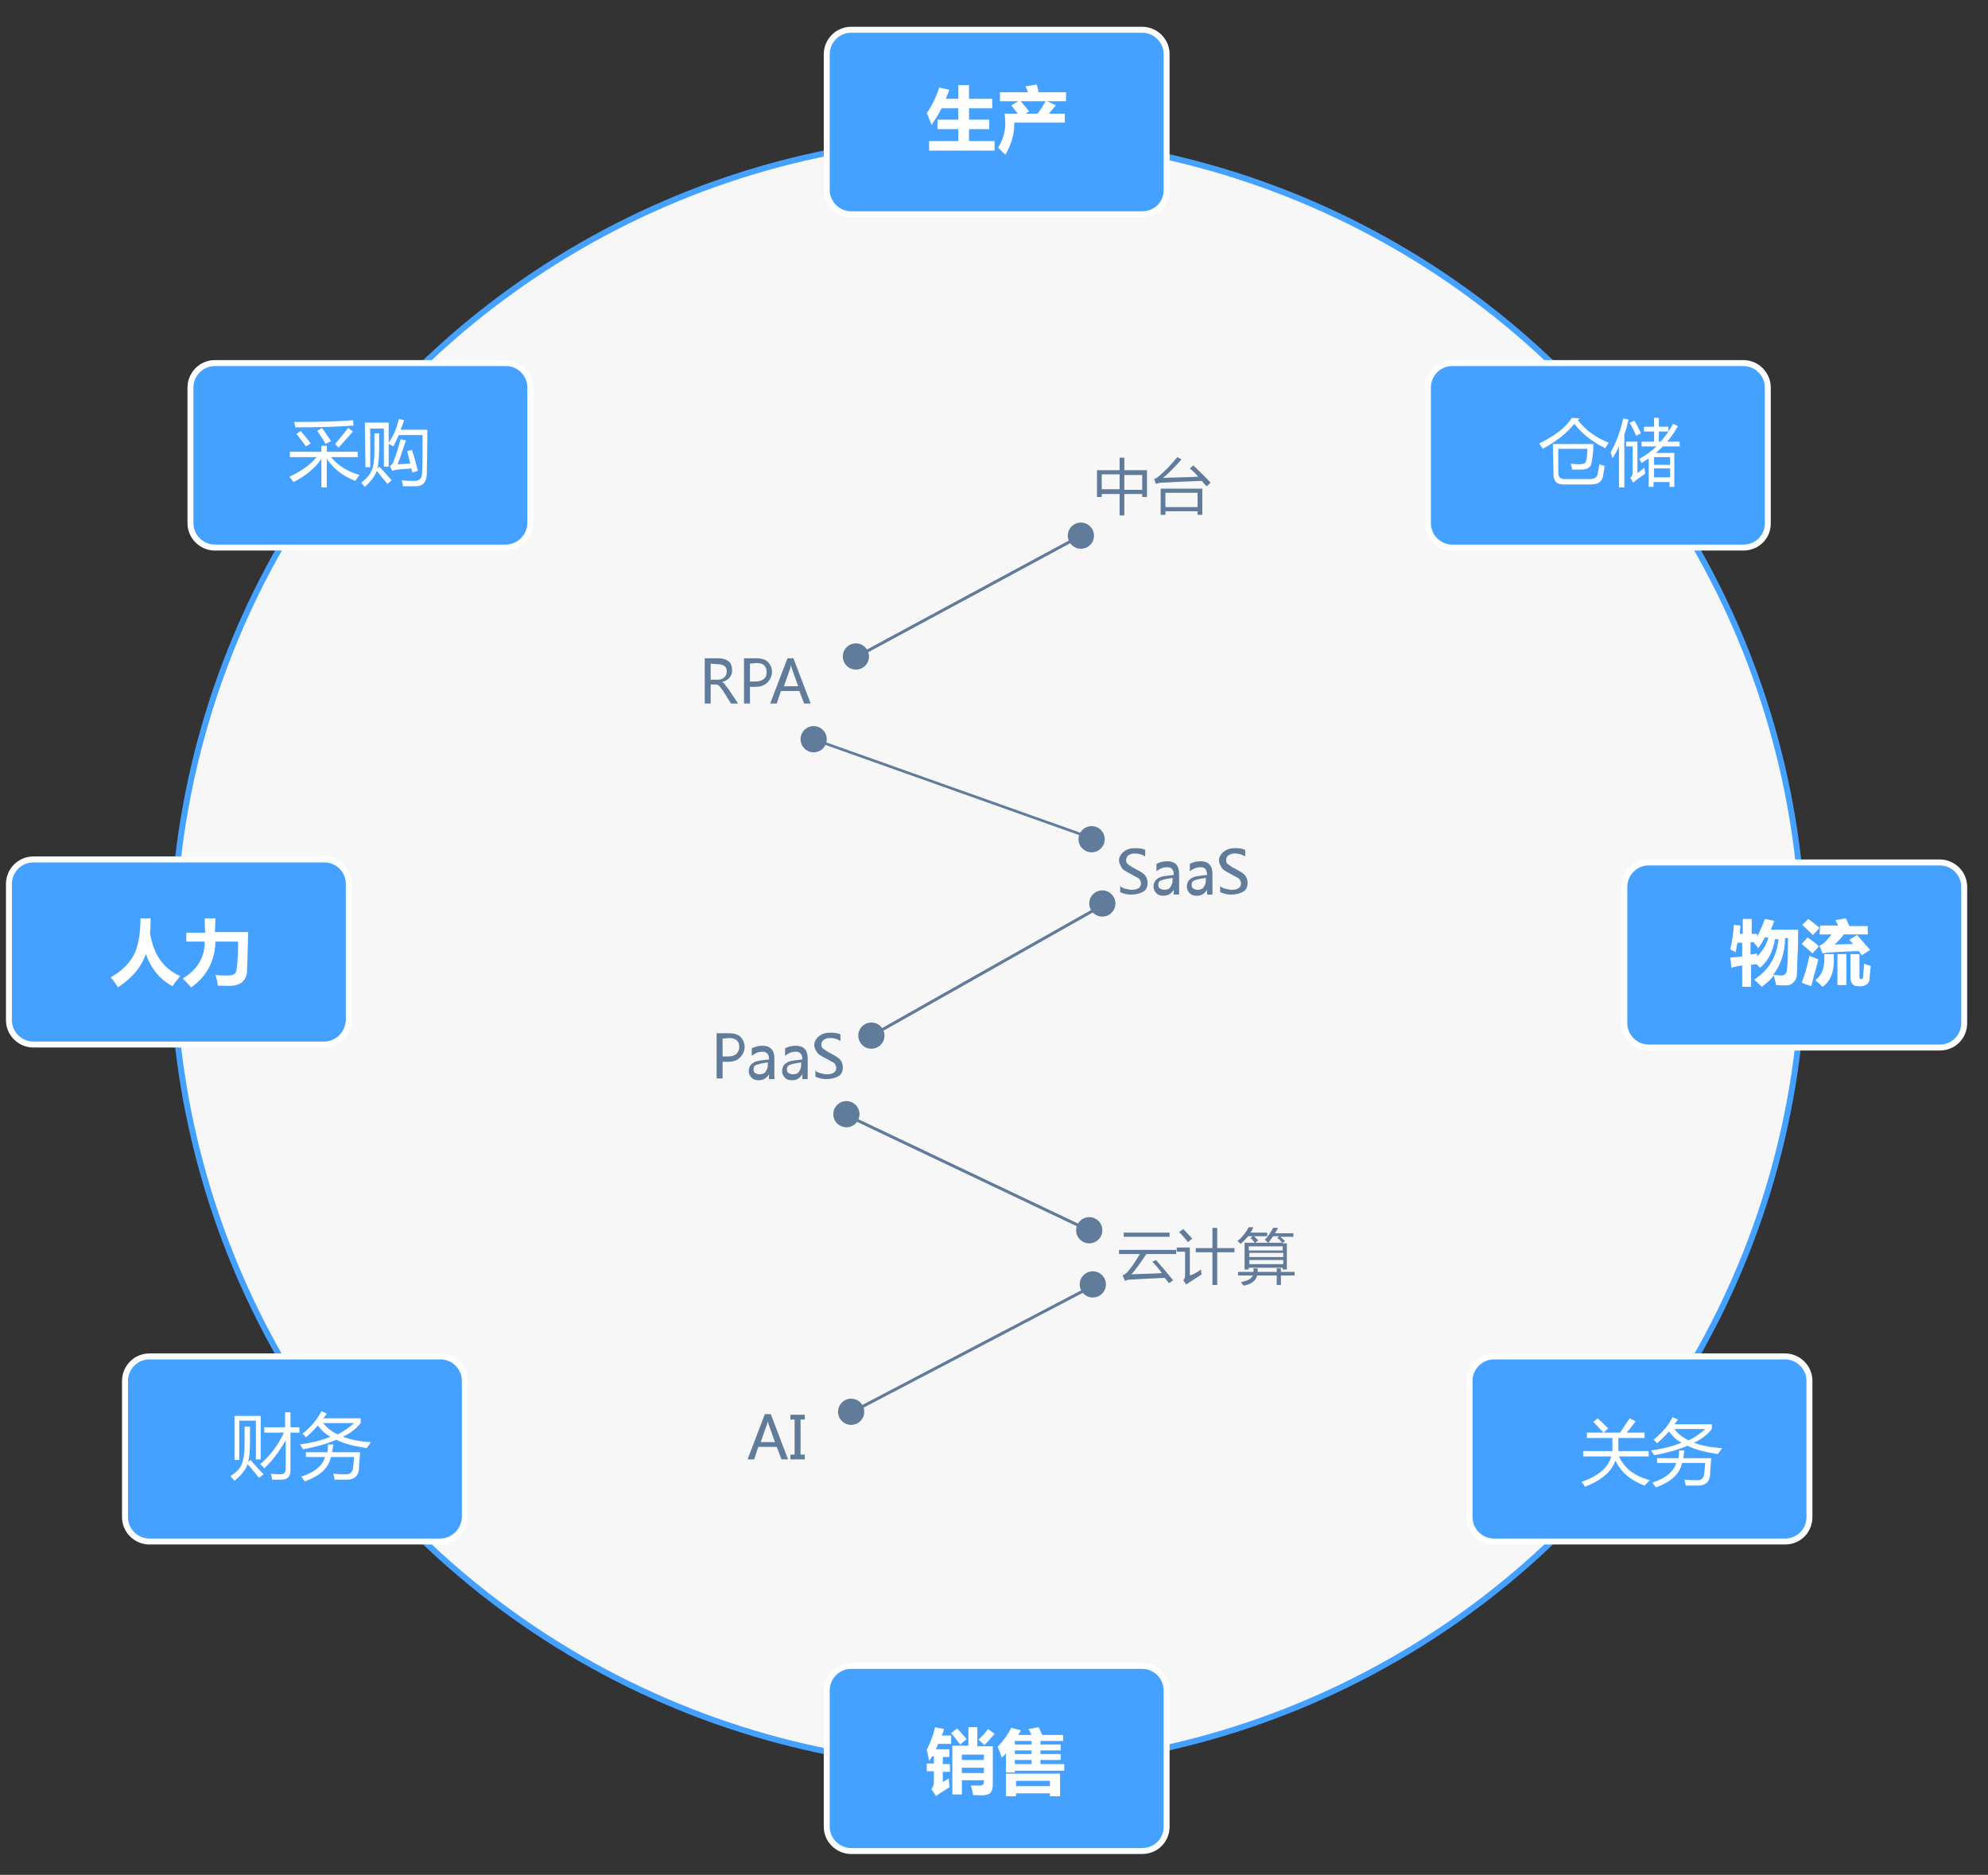 <?xml version="1.0" encoding="utf-8"?>
<!-- Generator: Adobe Illustrator 21.0.0, SVG Export Plug-In . SVG Version: 6.00 Build 0)  -->
<svg version="1.1" id="图层_1" xmlns="http://www.w3.org/2000/svg" xmlns:xlink="http://www.w3.org/1999/xlink" x="0px" y="0px"
	 viewBox="0 0 334 315" style="enable-background:new 0 0 334 315;" xml:space="preserve">
<rect x="0" y="0" width="334" height="315" fill="#333333" stroke="none"/>
<style type="text/css">
	.st0{fill:#F7F7F7;stroke:#44A1FF;stroke-miterlimit:10;}
	.st1{fill:#44A1FF;stroke:#FFFFFF;stroke-miterlimit:10;}
	.st2{fill:#FFFFFF;}
	.st3{fill:#617B9B;}
</style>
<circle class="st0" cx="166" cy="160" r="137"/>
<path class="st1" d="M191.9,36H143c-2.2,0-4.1-1.8-4.1-4.1V9.1c0-2.2,1.8-4.1,4.1-4.1h48.9c2.2,0,4.1,1.8,4.1,4.1V32
	C196,34.2,194.2,36,191.9,36z"/>
<path class="st1" d="M191.9,311H143c-2.2,0-4.1-1.8-4.1-4.1V284c0-2.2,1.8-4.1,4.1-4.1h48.9c2.2,0,4.1,1.8,4.1,4.1v22.9
	C196,309.2,194.2,311,191.9,311z"/>
<path class="st1" d="M84.9,92H36.1c-2.2,0-4.1-1.8-4.1-4.1V65.1c0-2.2,1.8-4.1,4.1-4.1H85c2.2,0,4.1,1.8,4.1,4.1V88
	C89,90.2,87.2,92,84.9,92z"/>
<path class="st1" d="M292.9,92H244c-2.2,0-4.1-1.8-4.1-4.1V65.1c0-2.2,1.8-4.1,4.1-4.1h48.9c2.2,0,4.1,1.8,4.1,4.1V88
	C297,90.2,295.2,92,292.9,92z"/>
<path class="st1" d="M73.9,259H25.1c-2.2,0-4.1-1.8-4.1-4.1V232c0-2.2,1.8-4.1,4.1-4.1H74c2.2,0,4.1,1.8,4.1,4.1v22.9
	C78,257.2,76.2,259,73.9,259z"/>
<path class="st1" d="M299.9,259H251c-2.2,0-4.1-1.8-4.1-4.1V232c0-2.2,1.8-4.1,4.1-4.1h48.9c2.2,0,4.1,1.8,4.1,4.1v22.9
	C304,257.2,302.2,259,299.9,259z"/>
<path class="st1" d="M54.4,175.5H5.6c-2.2,0-4.1-1.8-4.1-4.1v-22.9c0-2.2,1.8-4.1,4.1-4.1h48.9c2.2,0,4.1,1.8,4.1,4.1v22.9
	C58.5,173.7,56.7,175.5,54.4,175.5z"/>
<path class="st1" d="M325.9,176H277c-2.2,0-4.1-1.8-4.1-4.1V149c0-2.2,1.8-4.1,4.1-4.1h48.9c2.2,0,4.1,1.8,4.1,4.1v22.9
	C330,174.2,328.2,176,325.9,176z"/>
<g>
	<path class="st2" d="M156.1,23.7h4.9v-2h-3.5v-1.6h3.5v-1.9h-2.8c-0.5,1-1.1,1.9-1.7,2.8c-0.2-0.6-0.5-1.3-0.8-2
		c0.8-1.1,1.5-2.5,2.1-4.3l1.7,0.4c-0.2,0.5-0.4,1-0.6,1.5h2.1v-2.3h1.8v2.3h3.9v1.6h-3.9v1.9h3.4v1.6h-3.4v2h4.3v1.6h-11V23.7z"/>
	<path class="st2" d="M168.8,19.1h2.2c-0.3-0.4-0.7-0.9-1.1-1.4l1.2-0.7H168v-1.5h4.7c-0.1-0.4-0.3-0.7-0.4-1l1.9-0.3l0.3,1.3h4.6
		V17h-3.2l1.5,0.7l-1.2,1.4h2.7v1.5h-8.5v0.3c0,1.7-0.5,3.4-1.5,5.1c-0.3-0.3-0.7-0.7-1.2-1.2c0.8-1.3,1.2-2.7,1.2-4.1L168.8,19.1
		L168.8,19.1z M172.9,18.7l-0.6,0.4h2c0.5-0.6,0.9-1.3,1.4-2.1h-4.2L172.9,18.7z"/>
</g>
<g>
	<path class="st2" d="M159.7,293h-2.1c-0.1,0.3-0.2,0.6-0.4,0.9h2.3v1.3h-1.1v1.2h1.2v1.3h-1.2v1.7c0.4-0.2,0.7-0.4,1-0.6
		c0,0.5,0.1,1,0.1,1.5c-1.3,0.8-2.1,1.3-2.2,1.5l-0.8-1.2c0.2-0.3,0.4-0.7,0.4-1.1v-1.9h-1.2v-1.3h1.2v-1.2h-0.3
		c-0.2,0.3-0.3,0.5-0.5,0.8c-0.1-0.7-0.3-1.4-0.4-1.9c0.6-1.2,1.1-2.5,1.4-3.8c1,0.2,1.5,0.3,1.5,0.3c-0.1,0.4-0.2,0.8-0.4,1.1h1.6
		v1.4H159.7z M160.8,290.4c0.5,0.5,1,1.1,1.6,1.8l-1.1,0.9c-0.5-0.7-1-1.3-1.5-1.9L160.8,290.4z M162.7,290.2h1.5v3.2h2.6v6.5
		c0,0.5-0.1,0.9-0.3,1.2s-0.5,0.4-1,0.5s-1.1,0-2,0c-0.1-0.5-0.2-1-0.4-1.6c0.5,0,1,0,1.5,0s0.7-0.2,0.7-0.6v-0.3h-3.7v2.4H160v-8.2
		h2.7V290.2z M165.3,294.8h-3.7v0.9h3.7V294.8z M161.6,297.9h3.7V297h-3.7V297.9z M166,290.5l1.1,0.8c-0.5,0.6-1.1,1.3-1.7,1.9
		l-1-0.9C165,291.7,165.6,291.1,166,290.5z"/>
	<path class="st2" d="M174.5,290.2c0.2,0.4,0.4,0.8,0.6,1.3h3.5v1h-3.8v0.6h3.4v1h-3.4v0.6h3.4v1h-3.4v0.7h4v1.1h-8.3v0.3H169v-3.2
		c-0.2,0.2-0.4,0.5-0.7,0.7c-0.2-0.7-0.4-1.2-0.7-1.8c0.9-0.9,1.7-2,2.3-3.2l1.6,0.4c-0.1,0.3-0.3,0.5-0.4,0.8h2.2
		c-0.1-0.3-0.3-0.6-0.5-1L174.5,290.2z M169,301.8V298h9.1v3.8h-1.7v-0.5h-5.7v0.5H169z M170.5,292.5v0.6h2.8v-0.6H170.5z
		 M170.5,294.7h2.8v-0.6h-2.8V294.7z M170.5,296.4h2.8v-0.7h-2.8V296.4z M176.4,299.2h-5.7v0.9h5.7V299.2z"/>
</g>
<g>
	<path class="st2" d="M60.4,79.8c-0.3,0.4-0.5,0.7-0.7,1c-2.1-0.8-3.6-2-4.8-3.7v4.8H54v-4.8c-1.1,1.6-2.7,2.9-4.7,3.9
		c-0.2-0.3-0.4-0.6-0.7-0.9c2-0.9,3.5-2,4.6-3.3h-4.5v-0.9H54v-1h0.9v1h5.2v0.9h-4.5C56.8,78.2,58.3,79.2,60.4,79.8z M49.6,71.8
		c0-0.3-0.1-0.6-0.2-0.9c4.3,0,7.6-0.1,9.9-0.3l0.1,0.9C56.9,71.7,53.6,71.8,49.6,71.8z M49.8,72.9l0.7-0.5c0.6,0.7,1.2,1.4,1.7,2.1
		L51.4,75C50.8,74.2,50.3,73.5,49.8,72.9z M53.3,72.4l0.8-0.5c0.7,1,1.2,1.7,1.5,2.2l-0.9,0.5C54.4,74,53.9,73.3,53.3,72.4z
		 M56.3,74.6c0.7-0.8,1.4-1.7,2.2-2.7l0.8,0.6c-0.8,0.9-1.6,1.8-2.4,2.7L56.3,74.6z"/>
	<path class="st2" d="M62.9,72.8h0.8v2.4c0,1.5-0.1,2.7-0.3,3.5l0.3-0.3c0.8,0.8,1.5,1.6,2.1,2.3l-0.7,0.6c-0.6-0.7-1.2-1.4-1.8-2.2
		c-0.3,0.9-1,1.8-2,2.7c-0.2-0.2-0.4-0.5-0.6-0.7c0.9-0.7,1.5-1.4,1.8-2.2c0.3-0.7,0.4-1.8,0.4-3.4C62.9,75.5,62.9,72.8,62.9,72.8z
		 M61.3,71h4v3.4c0.8-1.2,1.4-2.5,1.7-4l0.9,0.2c-0.2,0.6-0.4,1.1-0.6,1.6h4.5c0,3.8-0.1,6.3-0.1,7.6c-0.1,1.3-0.7,1.9-1.9,1.9
		c-0.7,0-1.4,0-2.1,0c0-0.3-0.1-0.6-0.2-1c0.8,0.1,1.5,0.1,2.1,0.1c0.8,0,1.3-0.4,1.3-1.2c0.1-1.3,0.1-3.5,0.1-6.5h-4
		c-0.3,0.7-0.6,1.3-0.9,1.9c-0.2-0.1-0.5-0.3-0.8-0.4v3.8h-0.8V72h-2.3v6.5h-0.8L61.3,71L61.3,71z M68.4,75.8l0.8-0.2
		c0.4,1.1,0.7,2.3,1,3.5l-0.9,0.3c-0.1-0.2-0.1-0.5-0.2-0.7c-0.8,0.1-1.6,0.1-2.2,0.2c-0.3,0-0.7,0.1-1,0.2l-0.4-0.8
		c0.3-0.2,0.5-0.4,0.6-0.7c0.4-1,0.8-2.3,1.2-3.8l0.9,0.2c-0.5,1.4-0.9,2.8-1.4,4c0.7,0,1.4-0.1,2.1-0.1
		C68.8,77.2,68.6,76.5,68.4,75.8z"/>
</g>
<g>
	<path class="st2" d="M265.4,70.3l-0.3,0.3c1.3,1.7,3,2.9,5.2,3.8c-0.2,0.2-0.4,0.6-0.6,0.9c-2.1-1-3.9-2.4-5.2-4.1
		c-1.2,1.5-2.9,2.9-5.3,4.2c-0.2-0.3-0.4-0.6-0.6-0.9c2.5-1.2,4.4-2.6,5.5-4.3L265.4,70.3L265.4,70.3z M260.9,74.6h6.8
		c0,1.1-0.1,1.9-0.2,2.5c-0.1,0.7-0.2,1.2-0.5,1.4c-0.3,0.3-0.8,0.4-1.5,0.4c-0.4,0-0.9,0-1.4,0c0-0.3-0.1-0.6-0.2-1
		c0.7,0.1,1.2,0.1,1.5,0.1c0.4,0,0.7-0.1,0.9-0.2c0.1-0.1,0.2-0.4,0.3-0.8c0-0.5,0.1-1,0.1-1.6h-4.9v4.1c0,0.7,0.4,1,1.1,1h4.1
		c0.9,0,1.3-0.3,1.4-0.8s0.2-1,0.3-1.7c0.3,0.1,0.6,0.2,0.9,0.3c-0.1,0.6-0.2,1.2-0.3,1.8c-0.2,0.9-0.9,1.3-2.1,1.3h-4.5
		c-1.2,0-1.7-0.6-1.7-1.7L260.9,74.6L260.9,74.6z"/>
	<path class="st2" d="M270.6,76c1-1.8,1.7-3.7,2.1-5.7l0.9,0.2c-0.2,0.9-0.4,1.7-0.7,2.5v8.9H272V75c-0.3,0.7-0.7,1.4-1.1,2
		C270.8,76.6,270.7,76.3,270.6,76z M276.3,78.6c0,0.4,0.1,0.7,0.1,1c-0.7,0.5-1.4,0.9-2,1.5l-0.5-0.8c0.2-0.2,0.4-0.5,0.4-0.9V75
		h-1.1v-0.8h1.9v5.3C275.6,79.1,276,78.8,276.3,78.6z M274.6,70.7c0.5,0.8,0.8,1.5,1.1,2.1l-0.8,0.4c-0.3-0.6-0.6-1.3-1.1-2.2
		L274.6,70.7z M275.8,74.2h2.1v-1.7h-1.7v-0.8h1.7v-1.5h0.8v1.5h1.6v0.8h-1.6v1.7h0.3c0.8-0.9,1.5-1.9,2.1-3l0.8,0.4
		c-0.5,0.9-1.1,1.8-1.8,2.6h2.1V75h-2.8c-0.4,0.4-0.8,0.7-1.2,1.1h3.1v5.7h-0.8V81h-2.7v0.8H277V77c-0.4,0.3-0.8,0.5-1.2,0.8
		c-0.1-0.2-0.3-0.5-0.4-0.7c1.1-0.6,2.1-1.3,2.9-2.1h-2.5V74.2z M280.6,76.8h-2.7v1.3h2.7V76.8z M277.9,80.2h2.7v-1.5h-2.7V80.2z"/>
</g>
<g>
	<path class="st2" d="M23.6,154.3h1.7c0,0.8,0,1.7-0.1,2.5c0.6,3.6,2.3,6,5.1,7.2c-0.6,0.7-1.1,1.3-1.3,1.7
		c-2.1-1.1-3.6-2.9-4.5-5.4c-0.8,2.3-2.4,4.1-4.7,5.6c-0.2-0.4-0.6-1-1.2-1.7c1.8-1,3-2.2,3.8-3.6S23.6,157,23.6,154.3z"/>
	<path class="st2" d="M34.4,154.3h1.8l-0.1,2.3h5.6l-0.1,3.5c0,1.2-0.1,2.2-0.1,3s-0.3,1.4-0.7,1.8s-1,0.6-1.6,0.7s-1.5,0-2.6,0
		c-0.1-0.7-0.2-1.3-0.4-1.8c0.6,0.1,1.3,0.1,2.2,0.1c0.4,0,0.7-0.1,0.9-0.2s0.3-0.3,0.4-0.6s0.1-0.8,0.2-1.7s0.1-2,0.1-3.2h-3.8
		c-0.1,3.3-1.5,5.9-4.1,7.7c-0.4-0.5-0.9-1-1.4-1.5c2.4-1.4,3.7-3.5,3.7-6.2h-3.1v-1.5h3.2C34.4,155.9,34.4,155.1,34.4,154.3z"/>
</g>
<g>
	<path class="st2" d="M294.2,165.8h-1.5v-3.6c-0.6,0.1-1.2,0.2-1.8,0.4l-0.2-1.7c0.6-0.1,1.3-0.1,2-0.2v-2.3h-0.8
		c-0.1,0.6-0.2,1.1-0.3,1.6c-0.4-0.2-0.7-0.4-0.9-0.5c0.3-1.2,0.5-2.6,0.6-4.1l1.1,0.1c0,0.5-0.1,0.9-0.1,1.4h0.5v-2.5h1.5v2.5h0.9
		v0.5c0.5-1,1-2,1.3-3c0.6,0.1,1.1,0.2,1.6,0.3c-0.2,0.6-0.4,1.1-0.6,1.5h4.6c0,1.4,0,2.8-0.1,4.4l-0.1,3c0,0.4-0.1,0.8-0.3,1.1
		s-0.4,0.5-0.7,0.7s-1.1,0.2-2.5,0.1c-0.1-0.6-0.3-1.2-0.4-1.6c-0.5,0.7-1.2,1.3-2,1.9c-0.5-0.5-0.9-0.9-1.3-1.2
		c2.5-1.6,3.8-3.9,4.1-6.8h-0.6c-0.3,2-1.1,3.6-2.5,4.8c-0.2-0.2-0.4-0.4-0.6-0.6l-0.9,0.1L294.2,165.8L294.2,165.8z M295.4,159.3
		c-0.3-0.4-0.6-0.8-0.8-1h-0.5v2.1c0.3-0.1,0.7-0.1,1.1-0.2c0,0.2,0,0.3,0,0.5c0.9-0.9,1.6-1.9,1.9-3.2h-0.6
		C296.1,158.3,295.8,158.8,295.4,159.3z M300.4,157.6h-0.5c0,2.4-0.7,4.5-2,6.2c0.5,0,0.9,0.1,1.4,0.1s0.8-0.3,0.9-0.8
		S300.4,160.7,300.4,157.6z"/>
	<path class="st2" d="M303.7,157.5c0.7,0.5,1.4,1,1.9,1.5l-1.1,1.2c-0.5-0.5-1.1-1-1.8-1.6L303.7,157.5z M304,160.6
		c0.5,0.2,1,0.4,1.5,0.6l-1.2,4.5c-0.6-0.2-1.1-0.4-1.6-0.6C303.2,163.9,303.6,162.4,304,160.6z M303.8,154.4
		c0.6,0.4,1.2,0.9,1.9,1.5l-1.1,1.2c-0.7-0.7-1.3-1.2-1.8-1.7L303.8,154.4z M308.1,160.3v1.2c0,1.9-0.6,3.4-1.9,4.3
		c-0.3-0.3-0.7-0.7-1.2-1.1c1-0.8,1.5-1.9,1.5-3.5v-0.9H308.1z M305.8,155.5h3c-0.1-0.3-0.3-0.6-0.4-0.9l1.7-0.3
		c0.2,0.4,0.4,0.8,0.6,1.3h3.1v1.4h-4c-0.5,0.6-1,1.2-1.6,1.7l3.1-0.1c-0.2-0.2-0.4-0.5-0.6-0.7l1.3-0.8c0.8,0.9,1.6,1.8,2.2,2.5
		l-1.4,0.9l-0.5-0.7c-3.2,0.1-5.2,0.2-6.1,0.4l-0.5-1.3c0.5-0.2,1.2-0.8,2-1.9h-2L305.8,155.5L305.8,155.5z M308.7,160.3h1.5v5.2
		h-1.5V160.3z M313.2,161.9c0.4,0.2,0.8,0.3,1.1,0.4c-0.1,1.1-0.2,1.8-0.2,2.2s-0.2,0.7-0.5,0.9s-0.6,0.3-1,0.3h-0.4
		c-0.9,0-1.3-0.5-1.3-1.5v-3.9h1.5v3.8c0,0.2,0.1,0.4,0.2,0.4h0.1c0.2,0,0.3-0.1,0.3-0.3S313.1,163.1,313.2,161.9z"/>
</g>
<g>
	<path class="st2" d="M41.1,239.7H42v2.5c0,1.5-0.1,2.6-0.3,3.4l0.4-0.3c0.6,0.7,1.3,1.5,2.2,2.4c0,0-0.3,0.2-0.8,0.6
		c-0.6-0.8-1.2-1.5-1.9-2.3c-0.3,0.9-1,1.8-2.2,2.8c-0.2-0.2-0.4-0.5-0.7-0.8c1-0.6,1.7-1.3,1.9-2c0.3-0.7,0.5-1.8,0.5-3.4
		C41.1,242.6,41.1,239.7,41.1,239.7z M39.3,237.9h4.5v7.3H43v-6.5h-2.8v6.6h-0.8v-7.4H39.3z M44.3,239.8h3.6v-2.5h0.9v2.5h1.5v0.9
		h-1.5v6.3c0,1.1-0.5,1.6-1.5,1.6c-0.2,0-0.8,0-1.6,0c0-0.3-0.1-0.7-0.2-1c0.7,0.1,1.3,0.1,1.7,0.1c0.5,0,0.8-0.3,0.8-0.9V242
		c-1.1,1.9-2.3,3.5-3.6,4.7c-0.2-0.2-0.4-0.5-0.7-0.7c1.7-1.4,3-3.2,4-5.3h-3.3v-0.9H44.3z"/>
	<path class="st2" d="M54,237.1l0.9,0.4c-0.2,0.3-0.4,0.6-0.6,0.8h6.3v0.8c-0.7,0.9-1.7,1.7-3,2.3c1.3,0.5,2.9,0.8,4.7,0.9
		c-0.2,0.4-0.5,0.7-0.7,1c-2-0.3-3.7-0.7-5.1-1.4c-1.6,0.7-3.4,1.2-5.6,1.6c-0.1-0.2-0.3-0.5-0.5-0.8c2-0.3,3.7-0.7,5.1-1.3
		c-0.9-0.5-1.6-1.2-2.1-1.9c-0.6,0.7-1.3,1.4-2,2c-0.2-0.2-0.4-0.5-0.6-0.6C52.3,239.7,53.3,238.5,54,237.1z M51.6,244H55
		c0.1-0.4,0.1-0.8,0.1-1.3H56c-0.1,0.5-0.1,0.9-0.2,1.3h4.7c-0.1,1.4-0.2,2.4-0.2,2.9c-0.1,1.1-0.8,1.7-2,1.7c-0.5,0-1.2,0-2.1,0
		c0-0.3-0.1-0.6-0.2-1c0.9,0.1,1.6,0.1,2.2,0.1c0.7,0,1-0.4,1.1-1s0.1-1.2,0.2-1.9h-3.9c-0.4,1.9-1.9,3.2-4.4,4.1
		c-0.2-0.3-0.4-0.5-0.6-0.8c2.2-0.7,3.6-1.8,4-3.3h-3.2V244H51.6z M59.5,239.1h-5.2c0.6,0.8,1.4,1.4,2.4,1.9
		C57.8,240.5,58.7,239.8,59.5,239.1z"/>
</g>
<g>
	<path class="st2" d="M265.7,249c2.8-1,4.5-2.4,5-4.3H266v-0.9h4.9c0-0.2,0-0.9,0-2.2h-4.3v-0.9h2.8c-0.7-0.7-1.2-1.3-1.7-1.8
		l0.7-0.6c0.7,0.6,1.3,1.2,1.8,1.7l-0.8,0.7h2.8c0.6-0.9,1.1-1.7,1.6-2.4l1,0.5c-0.5,0.7-1,1.3-1.5,1.9h3v0.9h-4.4
		c0,1.1,0,1.9,0,2.2h5.1v0.9h-5c0.9,2,2.6,3.3,5.2,4c-0.3,0.3-0.6,0.6-0.9,0.9c-2.4-0.9-4-2.3-4.9-4.2c-0.6,1.8-2.3,3.3-5.1,4.4
		C266.2,249.6,266,249.3,265.7,249z"/>
	<path class="st2" d="M281,238.1l0.9,0.4c-0.2,0.3-0.4,0.6-0.6,0.8h6.3v0.8c-0.7,0.9-1.7,1.7-3,2.3c1.3,0.5,2.9,0.8,4.7,0.9
		c-0.2,0.4-0.5,0.7-0.7,1c-2-0.3-3.7-0.7-5.1-1.4c-1.6,0.7-3.4,1.2-5.6,1.6c-0.1-0.2-0.3-0.5-0.5-0.8c2-0.3,3.7-0.7,5.1-1.3
		c-0.9-0.5-1.6-1.2-2.1-1.9c-0.6,0.7-1.3,1.4-2,2c-0.2-0.2-0.4-0.5-0.6-0.6C279.3,240.7,280.3,239.5,281,238.1z M278.6,245h3.4
		c0.1-0.4,0.1-0.8,0.1-1.3h0.9c-0.1,0.5-0.1,0.9-0.2,1.3h4.7c-0.1,1.4-0.2,2.4-0.2,2.9c-0.1,1.1-0.8,1.7-2,1.7c-0.5,0-1.2,0-2.1,0
		c0-0.3-0.1-0.6-0.2-1c0.9,0.1,1.6,0.1,2.2,0.1c0.7,0,1-0.4,1.1-1s0.1-1.2,0.2-1.9h-3.9c-0.4,1.9-1.9,3.2-4.4,4.1
		c-0.2-0.3-0.4-0.5-0.6-0.8c2.2-0.7,3.6-1.8,4-3.3h-3.2V245H278.6z M286.5,240.1h-5.2c0.6,0.8,1.4,1.4,2.4,1.9
		C284.8,241.5,285.7,240.8,286.5,240.1z"/>
</g>
<g>
	<circle class="st3" cx="181.6" cy="90" r="2.2"/>
	<circle class="st3" cx="143.8" cy="110.3" r="2.2"/>
	<circle class="st3" cx="136.7" cy="124.2" r="2.2"/>
	<circle class="st3" cx="183.4" cy="141" r="2.2"/>
	<circle class="st3" cx="185.2" cy="151.8" r="2.2"/>
	<circle class="st3" cx="146.4" cy="174" r="2.2"/>
	<circle class="st3" cx="142.2" cy="187.2" r="2.2"/>
	<circle class="st3" cx="183" cy="206.7" r="2.2"/>
	<circle class="st3" cx="183.6" cy="215.8" r="2.2"/>
	<circle class="st3" cx="143" cy="237.2" r="2.2"/>
	<g>
		<path class="st3" d="M184.3,79h3.8v-2.1h0.8V79h3.8v4.5h-0.8V83h-3v3.6h-0.8V83h-3v0.5h-0.8V79z M185.1,82.2h3v-2.5h-3V82.2z
			 M191.9,79.8h-3v2.5h3V79.8z"/>
		<path class="st3" d="M200.5,78.2c1,1,2,1.9,2.9,2.9l-0.7,0.6c-0.3-0.3-0.5-0.6-0.8-0.9c-2.9,0.1-5.2,0.2-6.7,0.3
			c-0.4,0-0.7,0.1-1,0.2l-0.3-0.8c0.3-0.1,0.6-0.3,0.8-0.5c1.1-0.9,2.1-2,3.1-3.2l0.7,0.4c-1,1.1-2,2.2-3.1,3.1c2-0.1,4-0.1,5.9-0.2
			c-0.4-0.5-0.9-1-1.4-1.4L200.5,78.2z M202,82.1v4.4h-0.8v-0.6h-5.4v0.6H195v-4.4H202z M201.2,82.8h-5.4v2.4h5.4V82.8z"/>
	</g>
	<g>
		<path class="st3" d="M124,118.2h-1.2l-1.3-2.1c-0.3-0.4-0.5-0.7-0.7-0.9s-0.5-0.2-0.7-0.2h-0.7v3.2h-1v-7.6h2.3
			c0.7,0,1.3,0.2,1.7,0.5s0.6,0.9,0.6,1.5c0,1-0.6,1.7-1.7,2l0,0c0.2,0.1,0.4,0.2,0.5,0.4s0.3,0.4,0.6,0.8L124,118.2z M119.4,111.5
			v2.7h1.2c0.4,0,0.8-0.1,1.1-0.4s0.4-0.6,0.4-1s-0.1-0.7-0.4-0.9s-0.6-0.3-1.1-0.3L119.4,111.5L119.4,111.5z"/>
		<path class="st3" d="M126,115.4v2.8h-1v-7.6h2.1c0.8,0,1.5,0.2,1.9,0.6s0.7,1,0.7,1.7s-0.3,1.3-0.8,1.8s-1.2,0.7-2,0.7H126z
			 M126,111.5v3h0.9c0.6,0,1-0.1,1.4-0.4c0.4-0.3,0.5-0.7,0.5-1.2c0-1-0.6-1.5-1.7-1.5L126,111.5L126,111.5z"/>
		<path class="st3" d="M136.2,118.2h-1.1l-0.8-2.1h-3.1l-0.7,2.1h-1.1l2.9-7.6h1L136.2,118.2z M134.1,115.3l-1.1-3.1
			c0-0.1-0.1-0.3-0.1-0.5l0,0c0,0.2-0.1,0.4-0.1,0.5l-1.1,3.1H134.1z"/>
	</g>
	<g>
		<path class="st3" d="M188.1,148.8c0.2,0.2,0.5,0.4,0.9,0.5s0.8,0.2,1.1,0.2c1.1,0,1.6-0.4,1.6-1.1c0-0.2-0.1-0.4-0.2-0.6
			s-0.3-0.3-0.5-0.4s-0.6-0.3-1.1-0.6c-0.8-0.4-1.3-0.7-1.5-1.1s-0.4-0.7-0.4-1.1c0-0.6,0.3-1.1,0.8-1.5s1.1-0.6,1.9-0.6
			c0.8,0,1.3,0.1,1.7,0.3v1.1c-0.5-0.3-1-0.5-1.7-0.5c-0.5,0-0.8,0.1-1.1,0.3s-0.4,0.5-0.4,0.8s0.1,0.6,0.3,0.7s0.6,0.5,1.3,0.8
			c0.7,0.4,1.3,0.7,1.6,1.1s0.4,0.8,0.4,1.2c0,0.7-0.2,1.2-0.7,1.5s-1.2,0.5-2,0.5c-0.3,0-0.6,0-1-0.1s-0.7-0.2-0.9-0.3v-1.1H188.1z
			"/>
		<path class="st3" d="M194.2,145.2c0.5-0.3,1.2-0.5,1.9-0.5c1.3,0,2,0.7,2,2.1v3.5h-0.9v-0.8l0,0c-0.4,0.6-0.9,1-1.7,1
			c-0.5,0-0.9-0.1-1.2-0.4s-0.5-0.7-0.5-1.1c0-1,0.6-1.6,1.8-1.8l1.6-0.2c0-0.9-0.4-1.3-1.1-1.3c-0.6,0-1.2,0.2-1.8,0.7v-1.2H194.2z
			 M195.8,147.7c-0.4,0.1-0.7,0.2-0.9,0.3s-0.3,0.4-0.3,0.7s0.1,0.5,0.3,0.6s0.4,0.2,0.7,0.2c0.4,0,0.8-0.1,1-0.4s0.4-0.7,0.4-1.1
			v-0.5L195.8,147.7z"/>
		<path class="st3" d="M199.8,145.2c0.5-0.3,1.2-0.5,1.9-0.5c1.3,0,2,0.7,2,2.1v3.5h-0.9v-0.8l0,0c-0.4,0.6-0.9,1-1.7,1
			c-0.5,0-0.9-0.1-1.2-0.4s-0.5-0.7-0.5-1.1c0-1,0.6-1.6,1.8-1.8l1.6-0.2c0-0.9-0.4-1.3-1.1-1.3c-0.6,0-1.2,0.2-1.8,0.7v-1.2H199.8z
			 M201.4,147.7c-0.4,0.1-0.7,0.2-0.9,0.3s-0.3,0.4-0.3,0.7s0.1,0.5,0.3,0.6s0.4,0.2,0.7,0.2c0.4,0,0.8-0.1,1-0.4s0.4-0.7,0.4-1.1
			v-0.5L201.4,147.7z"/>
		<path class="st3" d="M204.9,148.8c0.2,0.2,0.5,0.4,0.9,0.5s0.8,0.2,1.1,0.2c1.1,0,1.6-0.4,1.6-1.1c0-0.2-0.1-0.4-0.2-0.6
			s-0.3-0.3-0.5-0.4s-0.6-0.3-1.1-0.6c-0.8-0.4-1.3-0.7-1.5-1.1s-0.4-0.7-0.4-1.1c0-0.6,0.3-1.1,0.8-1.5s1.1-0.6,1.9-0.6
			c0.8,0,1.3,0.1,1.7,0.3v1.1c-0.5-0.3-1-0.5-1.7-0.5c-0.5,0-0.8,0.1-1.1,0.3s-0.4,0.5-0.4,0.8s0.1,0.6,0.3,0.7s0.6,0.5,1.3,0.8
			c0.7,0.4,1.3,0.7,1.6,1.1s0.4,0.8,0.4,1.2c0,0.7-0.2,1.2-0.7,1.5s-1.2,0.5-2,0.5c-0.3,0-0.6,0-1-0.1s-0.7-0.2-0.9-0.3v-1.1H204.9z
			"/>
	</g>
	<g>
		<path class="st3" d="M121.4,178.4v2.8h-1v-7.6h2.1c0.8,0,1.5,0.2,1.9,0.6s0.7,1,0.7,1.7s-0.3,1.3-0.8,1.8s-1.2,0.7-2,0.7H121.4z
			 M121.4,174.5v3h0.9c0.6,0,1-0.1,1.4-0.4c0.3-0.3,0.5-0.7,0.5-1.2c0-1-0.6-1.5-1.7-1.5L121.4,174.5L121.4,174.5z"/>
		<path class="st3" d="M126.2,176.2c0.5-0.3,1.2-0.5,1.9-0.5c1.3,0,2,0.7,2,2.1v3.5h-0.9v-0.8l0,0c-0.4,0.6-0.9,1-1.7,1
			c-0.5,0-0.9-0.1-1.2-0.4s-0.5-0.7-0.5-1.1c0-1,0.6-1.6,1.8-1.8l1.6-0.2c0-0.9-0.4-1.3-1.1-1.3c-0.6,0-1.2,0.2-1.8,0.7v-1.2H126.2z
			 M127.8,178.7c-0.4,0.1-0.7,0.2-0.9,0.3s-0.3,0.4-0.3,0.7s0.1,0.5,0.3,0.6s0.4,0.2,0.7,0.2c0.4,0,0.8-0.1,1-0.4s0.4-0.7,0.4-1.1
			v-0.5L127.8,178.7z"/>
		<path class="st3" d="M131.8,176.2c0.5-0.3,1.2-0.5,1.9-0.5c1.3,0,2,0.7,2,2.1v3.5h-0.9v-0.8l0,0c-0.4,0.6-0.9,1-1.7,1
			c-0.5,0-0.9-0.1-1.2-0.4s-0.5-0.7-0.5-1.1c0-1,0.6-1.6,1.8-1.8l1.6-0.2c0-0.9-0.4-1.3-1.1-1.3c-0.6,0-1.2,0.2-1.8,0.7v-1.2H131.8z
			 M133.4,178.7c-0.4,0.1-0.7,0.2-0.9,0.3s-0.3,0.4-0.3,0.7s0.1,0.5,0.3,0.6s0.4,0.2,0.7,0.2c0.4,0,0.8-0.1,1-0.4s0.4-0.7,0.4-1.1
			v-0.5L133.4,178.7z"/>
		<path class="st3" d="M136.9,179.8c0.2,0.2,0.5,0.4,0.9,0.5s0.8,0.2,1.1,0.2c1.1,0,1.6-0.4,1.6-1.1c0-0.2-0.1-0.4-0.2-0.6
			s-0.3-0.3-0.5-0.4s-0.6-0.3-1.1-0.6c-0.8-0.4-1.3-0.7-1.5-1.1c-0.2-0.3-0.4-0.7-0.4-1.1c0-0.6,0.3-1.1,0.8-1.5s1.1-0.6,1.9-0.6
			c0.8,0,1.3,0.1,1.7,0.3v1.1c-0.5-0.3-1-0.5-1.7-0.5c-0.5,0-0.8,0.1-1.1,0.3s-0.4,0.5-0.4,0.8s0.1,0.6,0.3,0.7s0.6,0.5,1.3,0.8
			c0.7,0.4,1.3,0.7,1.6,1.1s0.4,0.8,0.4,1.2c0,0.7-0.2,1.2-0.7,1.5s-1.2,0.5-2,0.5c-0.3,0-0.6,0-1-0.1s-0.7-0.2-0.9-0.3v-1.1H136.9z
			"/>
	</g>
	<g>
		<path class="st3" d="M132.4,245.2h-1.1l-0.8-2.1h-3.1l-0.7,2.1h-1.1l2.9-7.6h1L132.4,245.2z M130.2,242.3l-1.1-3.1
			c0-0.1-0.1-0.3-0.1-0.5l0,0c0,0.2-0.1,0.4-0.1,0.5l-1.1,3.1H130.2z"/>
		<path class="st3" d="M135.2,238.5h-0.7v5.9h0.7v0.8h-2.4v-0.8h0.7v-5.9h-0.7v-0.8h2.4V238.5z"/>
	</g>
	
		<rect x="141" y="100.3" transform="matrix(0.88 -0.475 0.475 0.88 -28.297 89.044)" class="st3" width="42.1" height="0.5"/>
	<polygon class="st3" points="182.4,140.7 137.4,124.7 137.6,124.3 182.6,140.3 	"/>
	
		<rect x="142.6" y="163.2" transform="matrix(0.871 -0.492 0.492 0.871 -59.085 102.319)" class="st3" width="44.8" height="0.5"/>
	
		<rect x="162.3" y="174.9" transform="matrix(0.429 -0.903 0.903 0.429 -85.167 259.258)" class="st3" width="0.5" height="44.3"/>
	
		<rect x="141.9" y="225.7" transform="matrix(0.886 -0.464 0.464 0.886 -86.126 102.214)" class="st3" width="45.2" height="0.5"/>
	<g>
		<path class="st3" d="M194.2,211.7c1,1.1,1.9,2.2,2.9,3.4l-0.7,0.5c-0.2-0.3-0.5-0.6-0.7-0.9c-2.3,0.1-4.3,0.2-5.9,0.3
			c-0.3,0-0.5,0.1-0.8,0.2l-0.4-0.9c0.4-0.2,0.7-0.4,1-0.8c0.7-0.8,1.3-1.8,1.9-2.8h-3.5v-0.7h9.6v0.7h-5c-1,1.5-1.8,2.6-2.5,3.4
			c2.2-0.1,3.9-0.1,5.1-0.2c-0.5-0.7-1-1.3-1.6-1.9L194.2,211.7z M188.8,207.1h7.7v0.7h-7.7V207.1z"/>
		<path class="st3" d="M201.8,213.3c0,0.3,0,0.6,0.1,0.8c-1,0.7-1.9,1.2-2.6,1.7l-0.5-0.7c0.2-0.2,0.3-0.5,0.3-0.9v-3.9h-1.4v-0.7
			h2.2v4.7C200.6,214.1,201.2,213.7,201.8,213.3z M198.8,206.5c0.7,0.7,1.2,1.3,1.5,1.6l-0.7,0.6c-0.4-0.5-0.9-1.1-1.5-1.7
			L198.8,206.5z M200.9,209.7h2.8v-3.4h0.8v3.4h2.9v0.7h-2.9v5.5h-0.8v-5.5h-2.8V209.7z"/>
		<path class="st3" d="M209.2,208.8h1.6c-0.2-0.3-0.5-0.6-0.7-0.8l0.4-0.3h-0.8c-0.4,0.5-0.8,0.9-1.3,1.3c-0.1-0.2-0.3-0.3-0.5-0.5
			c0.8-0.6,1.4-1.4,1.9-2.3h0.8c-0.2,0.3-0.3,0.6-0.5,0.9h2.8v0.6h-2.2c0.2,0.2,0.5,0.5,0.7,0.7l-0.5,0.4h4.5
			c-0.2-0.3-0.5-0.6-0.8-0.8l0.3-0.3h-1c-0.3,0.4-0.5,0.7-0.8,1.1c-0.2-0.1-0.4-0.3-0.6-0.5c0.6-0.6,1-1.3,1.4-2h0.8
			c-0.1,0.3-0.3,0.6-0.5,0.9h3.1v0.6h-2.2c0.3,0.2,0.5,0.5,0.8,0.7l-0.5,0.4h0.8v4.4h-0.7v-0.3h-5.7v0.3h-0.7V208.8z M207.9,213.7
			h2.7c0-0.2,0-0.4,0-0.6h0.7c0,0.2,0,0.4,0,0.6h3.2v-0.6h0.7v0.6h2.3v0.6h-2.3v1.6h-0.7v-1.6h-3.3c-0.2,0.9-1,1.5-2.3,1.7
			c-0.1-0.2-0.3-0.4-0.4-0.6c1.1-0.2,1.7-0.5,2-1.1h-2.5V213.7z M215.5,209.4h-5.7v0.7h5.7V209.4z M209.9,211.2h5.7v-0.7h-5.7V211.2
			z M209.9,212.4h5.7v-0.7h-5.7V212.4z"/>
	</g>
</g>
</svg>
